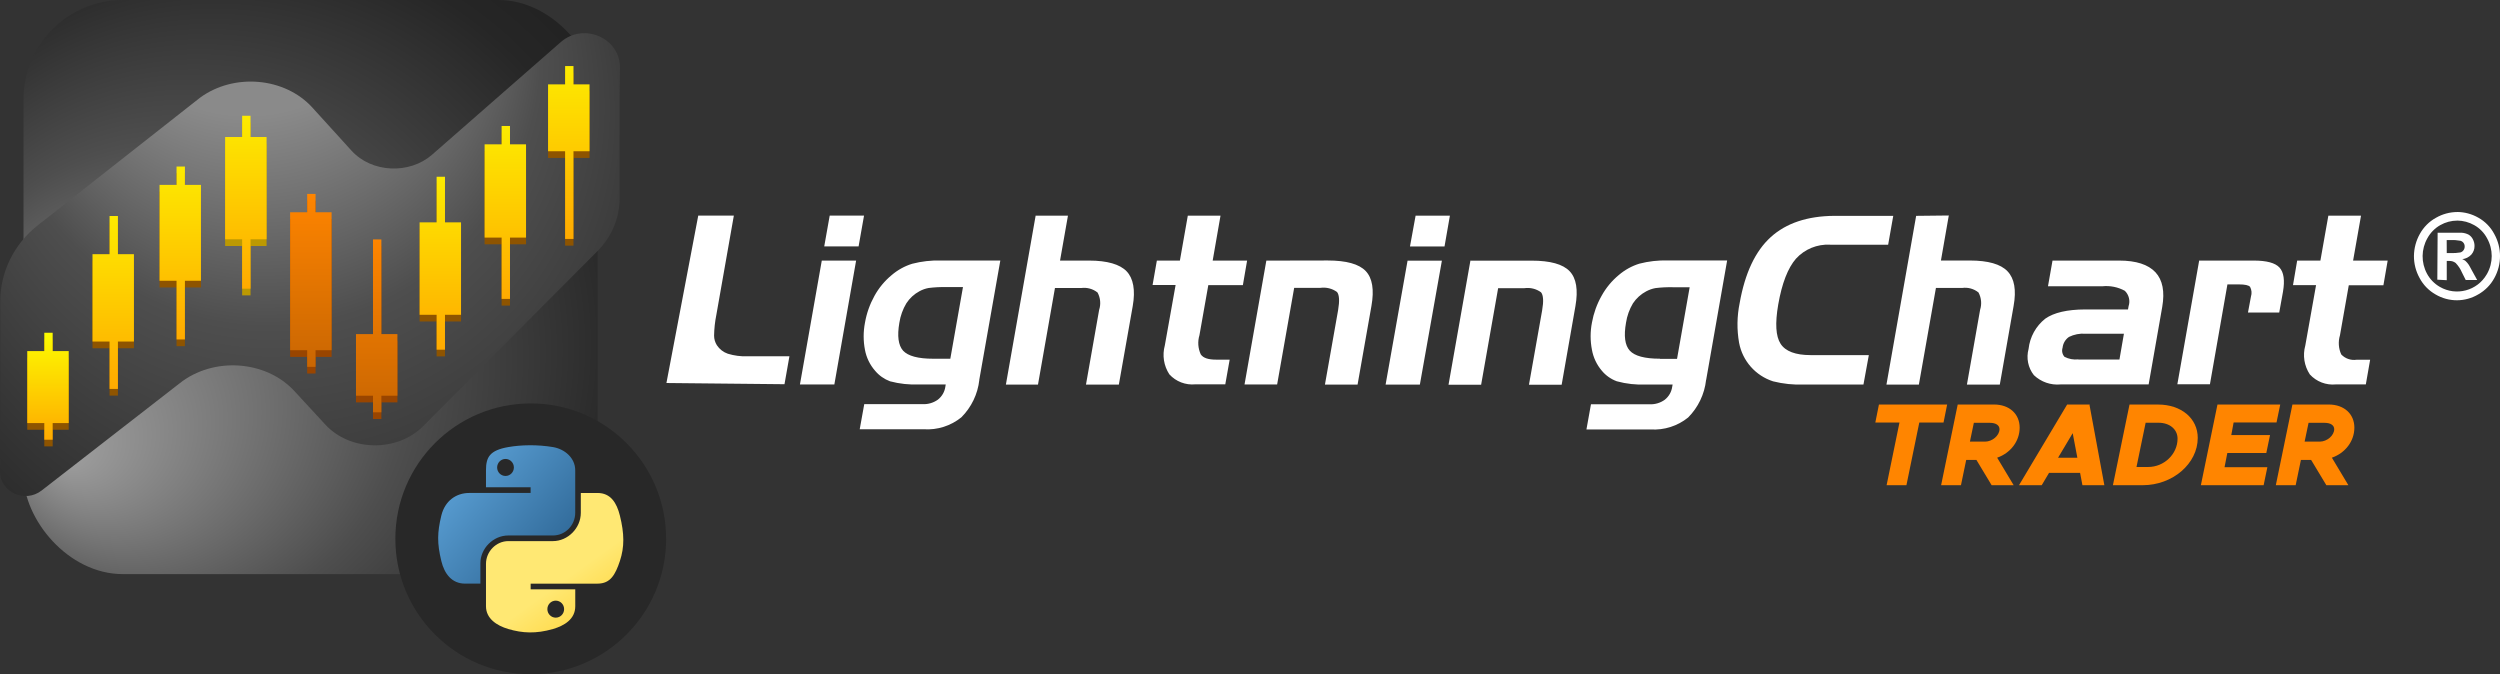 <?xml version="1.0" encoding="UTF-8"?>
<svg id="Layer_2" data-name="Layer 2" xmlns="http://www.w3.org/2000/svg" xmlns:xlink="http://www.w3.org/1999/xlink" viewBox="0 0 827.28 223.1">
  <rect x="0" y="0" width="827.28" height="223.1" fill="#333333" stroke="none"/>
  <defs>
    <style>
      .cls-1 {
        fill: #ff8500;
      }

      .cls-2 {
        fill: url(#linear-gradient-2);
      }

      .cls-3 {
        fill: url(#linear-gradient-10);
      }

      .cls-4, .cls-5 {
        fill: #fff;
      }

      .cls-5 {
        fill-rule: evenodd;
      }

      .cls-6 {
        fill: url(#linear-gradient-4);
      }

      .cls-7 {
        fill: url(#radial-gradient);
      }

      .cls-8 {
        fill: url(#linear-gradient-3);
      }

      .cls-9 {
        fill: url(#linear-gradient-5);
      }

      .cls-10 {
        fill: #282828;
      }

      .cls-11 {
        fill: url(#linear-gradient-8);
      }

      .cls-12 {
        fill: url(#radial-gradient-2);
      }

      .cls-13 {
        fill: url(#linear-gradient-7);
      }

      .cls-14 {
        fill: url(#linear-gradient-9);
      }

      .cls-15 {
        fill: url(#linear-gradient-11);
      }

      .cls-16 {
        fill: url(#linear-gradient-6);
      }

      .cls-17 {
        fill: #bc9902;
      }

      .cls-18 {
        fill: #8e5400;
      }

      .cls-19 {
        fill: #994500;
      }

      .cls-20 {
        fill: url(#linear-gradient);
      }
    </style>
    <radialGradient id="radial-gradient" cx="102.76" cy="1781.66" fx="20.09" fy="1836.84" r="184.11" gradientTransform="translate(0 -1686.67)" gradientUnits="userSpaceOnUse">
      <stop offset="0" stop-color="#a0a0a0"/>
      <stop offset=".43" stop-color="#4e4e4e"/>
      <stop offset=".71" stop-color="#262626"/>
      <stop offset="1" stop-color="#171717"/>
    </radialGradient>
    <radialGradient id="radial-gradient-2" cx="102.58" cy="-8635.37" fx="71.08" fy="-8477.28" r="161.2" gradientTransform="translate(0 -8547.81) scale(1 -1)" gradientUnits="userSpaceOnUse">
      <stop offset=".34" stop-color="#8a8a8a"/>
      <stop offset=".56" stop-color="#4e4e4e"/>
      <stop offset=".91" stop-color="#262626"/>
      <stop offset="1" stop-color="#171717"/>
    </radialGradient>
    <linearGradient id="linear-gradient" x1="15.88" y1="-8693.32" x2="15.88" y2="-8657.92" gradientTransform="translate(0 -8547.81) scale(1 -1)" gradientUnits="userSpaceOnUse">
      <stop offset="0" stop-color="#fa0"/>
      <stop offset="1" stop-color="#fcfc00"/>
    </linearGradient>
    <linearGradient id="linear-gradient-2" x1="37.47" y1="-8676.51" x2="37.47" y2="-8619.29" gradientTransform="translate(0 -8547.81) scale(1 -1)" gradientUnits="userSpaceOnUse">
      <stop offset="0" stop-color="#fa0"/>
      <stop offset="1" stop-color="#fdeb00"/>
    </linearGradient>
    <linearGradient id="linear-gradient-3" x1="59.64" y1="-8660.14" x2="59.64" y2="-8602.92" xlink:href="#linear-gradient-2"/>
    <linearGradient id="linear-gradient-4" x1="145.7" y1="-8663.53" x2="145.7" y2="-8606.3" xlink:href="#linear-gradient-2"/>
    <linearGradient id="linear-gradient-5" x1="167.22" y1="-8646.72" x2="167.22" y2="-8589.5" xlink:href="#linear-gradient-2"/>
    <linearGradient id="linear-gradient-6" x1="188.22" y1="-8626.88" x2="188.22" y2="-8569.67" xlink:href="#linear-gradient-2"/>
    <linearGradient id="linear-gradient-7" x1="81.35" y1="-8643.34" x2="81.35" y2="-8586.12" xlink:href="#linear-gradient-2"/>
    <linearGradient id="linear-gradient-8" x1="102.87" y1="-8669.2" x2="102.87" y2="-8611.98" gradientTransform="translate(0 -8547.81) scale(1 -1)" gradientUnits="userSpaceOnUse">
      <stop offset="0" stop-color="#c96602"/>
      <stop offset="1" stop-color="#ff8500"/>
    </linearGradient>
    <linearGradient id="linear-gradient-9" x1="124.65" y1="-8684.25" x2="124.65" y2="-8627.04" xlink:href="#linear-gradient-8"/>
    <linearGradient id="linear-gradient-10" x1="3483.11" y1="-12492.63" x2="3543.18" y2="-12544.31" gradientTransform="translate(-1815.89 -6946.36) scale(.56 -.57)" gradientUnits="userSpaceOnUse">
      <stop offset="0" stop-color="#5a9fd4"/>
      <stop offset="1" stop-color="#306998"/>
    </linearGradient>
    <linearGradient id="linear-gradient-11" x1="3566.4" y1="-12575.59" x2="3544.95" y2="-12545.24" gradientTransform="translate(-1815.89 -6946.36) scale(.56 -.57)" gradientUnits="userSpaceOnUse">
      <stop offset="0" stop-color="#ffd43b"/>
      <stop offset="1" stop-color="#ffe873"/>
    </linearGradient>
  </defs>
  <g id="Layer_1-2" data-name="Layer 1">
    <g>
      <path id="Path_20" data-name="Path 20" class="cls-4" d="M813.15,70.15c2.45.02,4.86.67,6.99,1.9,2.23,1.25,4.06,3.13,5.25,5.4,2.53,4.54,2.53,10.05,0,14.59-1.23,2.26-3.07,4.12-5.31,5.38-4.36,2.59-9.79,2.59-14.15,0-2.23-1.27-4.05-3.14-5.25-5.4-1.24-2.23-1.89-4.75-1.88-7.3.03-2.57.7-5.1,1.97-7.34,1.24-2.23,3.07-4.08,5.31-5.31,2.15-1.24,4.6-1.9,7.08-1.91h0ZM813.15,73c-1.98,0-3.92.52-5.64,1.5-1.79,1.01-3.26,2.51-4.25,4.32-2.07,3.64-2.12,8.08-.13,11.76.98,1.82,2.46,3.33,4.25,4.36,5.43,3.13,12.36,1.28,15.5-4.14l.12-.2c2.05-3.65,2.05-8.1,0-11.75-.97-1.83-2.44-3.34-4.25-4.35-1.71-.97-3.64-1.49-5.61-1.51h0ZM806.54,92.53l.1-15.52h7.89c.82.04,1.63.26,2.37.64.59.36,1.08.88,1.39,1.5.37.69.57,1.46.56,2.25.02,1.05-.36,2.07-1.06,2.86-.79.84-1.85,1.37-3,1.5.39.13.75.33,1.06.58.4.37.75.79,1.06,1.23.1.15.48.79,1.06,1.9l1.76,3.19h-3.79l-1.24-2.47c-.5-1.18-1.22-2.27-2.12-3.19-.61-.46-1.36-.69-2.13-.65h-.79v6.37l-3.13-.17h0ZM809.66,83.74h1.21c1.1.05,2.2-.01,3.28-.2.43-.11.81-.38,1.06-.75.26-.36.4-.79.38-1.24.02-.88-.57-1.66-1.42-1.88-1.09-.2-2.19-.28-3.29-.22h-1.24l.02,4.3Z"/>
      <path id="Path_21" data-name="Path 21" class="cls-5" d="M220.53,126.74l10.53-55.4h11.78l-5.79,32.84c-.46,2.26-.71,4.57-.75,6.88,0,1.13.32,2.23.93,3.19.86,1.3,2.13,2.29,3.61,2.8,2.13.65,4.36.94,6.58.85h13.81l-1.63,9.24-39.07-.4h0ZM284.11,81.53h-11.36l1.81-10.19h11.36l-1.8,10.19ZM276.1,127.22h-11.39l7.23-40.99h11.36l-7.2,40.99h0ZM308.86,118.72h5.61l4.19-23.72h-5.61c-1.93-.04-3.85.06-5.76.3-1.05.19-2.06.55-3,1.06-1.77.94-3.27,2.32-4.36,4-1.18,1.97-1.97,4.16-2.32,6.44-.76,4.38-.35,7.46,1.24,9.25,1.65,1.77,4.96,2.66,9.98,2.66h.03,0ZM324.07,125.72c-.52,4.69-2.62,9.05-5.95,12.38-3.49,2.83-7.92,4.24-12.4,3.95h-21.23l1.5-8.31h19.34c1.8.08,3.58-.45,5.04-1.5,1.36-1.07,2.24-2.62,2.47-4.33l.11-.69h-8.77c-3.25.14-6.51-.2-9.66-1.04-1.93-.72-3.64-1.93-4.95-3.5-1.71-1.96-2.86-4.33-3.34-6.89-.58-2.97-.58-6.03,0-9,.54-3.11,1.6-6.1,3.13-8.86,1.45-2.65,3.39-4.98,5.71-6.9,1.99-1.7,4.3-2.98,6.8-3.75,3.09-.8,6.27-1.16,9.45-1.07h19.7l-6.97,39.51h.02ZM342.66,71.36h10.74l-2.62,14.87h9.63c6,0,10.18,1.23,12.4,3.55s2.95,6.2,2.03,11.47l-4.6,26.03h-10.88l4.36-24.74c.62-1.9.43-3.97-.52-5.73-1.52-1.22-3.49-1.76-5.42-1.5h-8.68l-5.62,31.97h-10.62l9.83-55.83-.03-.1h0ZM382.82,86.23h7.62l2.62-14.87h10.82l-2.59,14.87h11.39l-1.4,8.13h-11.44l-2.93,16.57c-.64,2.09-.48,4.34.43,6.33.83,1.23,2.54,1.75,5.12,1.75h4.45l-1.45,8.17h-9.91c-3.23.31-6.42-.91-8.6-3.31-1.85-2.83-2.39-6.3-1.5-9.56l3.57-20h-7.62l1.43-8.16v.07h0ZM419.05,86.23l-7.22,40.99h10.79l5.64-31.97h8.68c1.94-.26,3.91.22,5.49,1.37.75.9.9,2.9.37,6l-4.36,24.64h10.8l4.59-26.03c.95-5.37.31-9.22-1.9-11.54-2.22-2.32-6.4-3.49-12.56-3.49l-20.33.04h0ZM477.92,81.56h-11.34l1.86-10.2h11.35l-1.78,10.19h-.08ZM469.86,127.28h-11.35l7.27-41.03h11.36l-7.29,41.03ZM486.44,86.25h20.4c6.15,0,10.33,1.16,12.56,3.49,2.23,2.32,2.86,6.17,1.93,11.54l-4.56,26.03h-10.82l4.36-24.59c.53-3.06.41-5.06-.37-6-1.58-1.15-3.55-1.63-5.49-1.36h-8.7l-5.63,31.96h-10.79l7.23-40.99-.1-.08ZM549.3,118.76h5.65l4.18-23.71h-5.6c-1.93-.04-3.85.05-5.76.29-1.05.2-2.05.56-3,1.06-1.78.94-3.3,2.31-4.41,3.99-1.17,1.96-1.95,4.14-2.29,6.39-.78,4.38-.37,7.46,1.24,9.25,1.64,1.78,4.95,2.67,9.97,2.67l.02.05h0ZM564.56,125.76c-.52,4.69-2.62,9.06-5.94,12.4-3.49,2.82-7.92,4.23-12.4,3.95h-21.25l1.5-8.33h19.38c1.8.08,3.58-.44,5.04-1.5,1.36-1.07,2.24-2.62,2.47-4.34l.13-.69h-8.8c-3.26.13-6.53-.22-9.68-1.08-1.93-.71-3.65-1.92-4.96-3.51-1.68-1.97-2.8-4.36-3.26-6.9-.58-2.97-.58-6.03,0-9,.56-3.11,1.63-6.1,3.19-8.86,1.45-2.64,3.39-4.98,5.71-6.9,1.99-1.7,4.3-2.98,6.8-3.75,3.05-.79,6.2-1.15,9.36-1.06h19.68l-6.94,39.51-.02.04ZM605.6,80.97c-4.27-.23-8.4,1.47-11.28,4.62-2.69,3.08-4.66,8.16-5.89,15.22-1.06,6.2-.82,10.46.79,12.95,1.6,2.5,4.95,3.75,9.92,3.75h19.28l-1.78,9.74h-19.77c-3.41.13-6.83-.23-10.14-1.06-5.8-1.87-10.11-6.75-11.24-12.74-.77-4.35-.71-8.8.18-13.13,1.75-9.92,5.17-17.2,10.28-21.84,5.1-4.64,12.13-6.99,21.06-7.05h19.49l-1.69,9.56h-19.19s0-.01,0-.01ZM634.08,71.41l-9.83,55.85h10.73l5.64-31.97h8.67c1.93-.28,3.9.27,5.42,1.5.94,1.76,1.14,3.82.53,5.73l-4.36,24.74h10.88l4.57-26.03c.94-5.25.27-9.07-2.02-11.46-2.25-2.37-6.44-3.56-12.4-3.56h-9.63l2.6-14.9-10.82.12ZM687.8,118.97h13.55l1.48-8.54h-12.74c-1.87-.13-3.76.23-5.44,1.06-1.19.82-1.97,2.13-2.12,3.58-.34,1.04-.1,2.18.63,3,1.4.73,3,1.03,4.57.85l.07.05h0ZM679.12,86.23h22.15c5.58,0,9.58,1.29,11.99,3.86,2.38,2.57,3.12,6.37,2.25,11.45l-4.5,25.67h-29.13c-3.25.31-6.48-.81-8.85-3.07-1.93-2.45-2.57-5.67-1.75-8.68.43-3.95,2.42-7.56,5.54-10.02,2.86-2,7.23-3.01,13.12-3.04h14.24l.19-1.06c.61-1.8.12-3.79-1.24-5.11-2.27-1.24-4.86-1.76-7.44-1.5h-17.99l1.5-8.5h-.09ZM727.65,86.23h18.16c4.25,0,7.08.76,8.5,2.3,1.42,1.54,1.81,4.21,1.15,8.04l-1.24,6.86h-10.34l.99-5.31c.34-1.06.23-2.2-.29-3.19-.46-.55-1.72-.82-3.75-.82h-3.75l-5.79,33.05h-10.78l7.23-40.99-.08.06h0ZM760.17,86.23h7.68l2.63-14.87h10.81l-2.62,14.87h11.44l-1.41,8.17h-11.46l-2.92,16.57c-.63,2.09-.48,4.34.43,6.32,1.31,1.39,3.22,2.04,5.11,1.75h4.45l-1.43,8.17h-9.92c-3.23.31-6.42-.91-8.61-3.31-1.86-2.82-2.41-6.3-1.5-9.56l3.56-19.98h-7.63l1.38-8.13h0Z"/>
      <g>
        <path class="cls-1" d="M628.56,139.81h-7.99l1.19-5.94h22.57l-1.19,5.94h-8.02l-4.26,20.75h-6.56l4.26-20.75Z"/>
        <path class="cls-1" d="M660.89,151.46l5.45,9.09h-7.29l-5.03-8.35h-3.38l-1.73,8.35h-6.57l5.49-26.69h12.02c5.07,0,8.48,3.11,8.48,7.65s-3.07,8.43-7.45,9.95ZM651.87,146.14h4.99c2.46,0,4.8-2.06,4.8-4.12,0-1.28-1.19-2.1-3.15-2.1h-5.34l-1.3,6.22Z"/>
        <path class="cls-1" d="M688.34,156.48h-10.29l-2.42,4.08h-7.52l15.93-26.69h7.49l-.08.16,4.91,26.53h-7.26l-.77-4.08ZM687.42,151.46l-1.54-8.12-4.84,8.12h6.37Z"/>
        <path class="cls-1" d="M704.69,133.87h9.44c7.68,0,13.13,4.58,13.13,11.03,0,8.51-8.29,15.66-18.2,15.66h-9.87l5.49-26.69ZM710.87,154.53c5.26,0,9.71-4.27,9.71-9.36,0-3.11-2.61-5.28-6.3-5.28h-4.26l-3.03,14.65h3.88Z"/>
        <path class="cls-1" d="M739.13,139.81l-.77,4.16h12.82l-1.23,5.94h-12.9l-.92,4.7h14.17l-1.23,5.94h-20.77l5.49-26.69h20.77l-1.23,5.94h-14.21Z"/>
        <path class="cls-1" d="M771.65,151.46l5.45,9.09h-7.29l-5.03-8.35h-3.38l-1.73,8.35h-6.57l5.49-26.69h12.02c5.07,0,8.48,3.11,8.48,7.65s-3.07,8.43-7.45,9.95ZM762.63,146.14h4.99c2.46,0,4.8-2.06,4.8-4.12,0-1.28-1.19-2.1-3.15-2.1h-5.34l-1.3,6.22Z"/>
      </g>
      <g>
        <g>
          <rect class="cls-7" x="7.78" width="189.98" height="189.98" rx="32.86" ry="32.86"/>
          <path class="cls-12" d="M116.33,49.87l-12.97-14.28c-9.11-10.03-25.95-11.5-37.18-3.25L12.48,74.57C4.64,80.75.08,90,.08,99.76v51.69c-.03,1.6-.05,3.04-.08,4.4-.11,6.91,8.19,10.81,13.77,6.47l45.65-35.46c11.13-8.86,28.53-7.7,37.98,2.53l10.27,11.13c8.24,8.92,23.73,9.17,32.34.52l57.76-58.01c4.67-4.68,7.27-10.93,7.27-17.43v-31c0-3.87.05-7.96.11-12.13.14-9.88-12-15.17-19.59-8.53l-42.61,37.28c-7.55,6.57-20,5.95-26.62-1.35h0Z"/>
          <polygon class="cls-18" points="22.74 118.39 17.43 118.39 17.43 112.32 14.66 112.32 14.66 118.39 9.02 118.39 9.02 142.21 14.66 142.21 14.66 147.71 17.43 147.71 17.43 142.21 22.74 142.21 22.74 118.39"/>
          <polygon class="cls-18" points="44.32 86.32 39.02 86.32 39.02 73.69 36.25 73.69 36.25 86.32 30.61 86.32 30.61 115.24 36.25 115.24 36.25 130.91 39.02 130.91 39.02 115.24 44.32 115.24 44.32 86.32"/>
          <polygon class="cls-18" points="66.5 63.39 61.19 63.39 61.19 57.32 58.42 57.32 58.42 63.39 52.79 63.39 52.79 95.12 58.42 95.12 58.42 114.55 61.19 114.55 61.19 95.12 66.5 95.12 66.5 63.39"/>
          <polygon class="cls-18" points="152.56 75.79 147.25 75.79 147.25 60.7 144.48 60.7 144.48 75.79 138.85 75.79 138.85 106.38 144.48 106.38 144.48 117.93 147.25 117.93 147.25 106.38 152.56 106.38 152.56 75.79"/>
          <polygon class="cls-18" points="174.07 49.97 168.76 49.97 168.76 43.9 165.99 43.9 165.99 49.97 160.36 49.97 160.36 80.84 165.99 80.84 165.99 101.12 168.76 101.12 168.76 80.84 174.07 80.84 174.07 49.97"/>
          <polygon class="cls-18" points="195.08 30.13 189.77 30.13 189.77 24.06 187 24.06 187 30.13 181.36 30.13 181.36 52.26 187 52.26 187 81.28 189.77 81.28 189.77 52.26 195.08 52.26 195.08 30.13"/>
          <polygon class="cls-17" points="88.21 47.56 82.9 47.56 82.9 40.52 80.13 40.52 80.13 47.56 74.5 47.56 74.5 81.4 80.13 81.4 80.13 97.74 82.9 97.74 82.9 81.4 88.21 81.4 88.21 47.56"/>
          <polygon class="cls-19" points="109.73 72.45 104.42 72.45 104.42 66.38 101.65 66.38 101.65 72.45 96.01 72.45 96.01 118.1 101.65 118.1 101.65 123.6 104.42 123.6 104.42 118.1 109.73 118.1 109.73 72.45"/>
          <polygon class="cls-19" points="131.51 112.77 126.2 112.77 126.2 81.43 123.43 81.43 123.43 112.77 117.8 112.77 117.8 133.15 123.43 133.15 123.43 138.66 126.2 138.66 126.2 133.15 131.51 133.15 131.51 112.77"/>
          <polygon class="cls-20" points="22.74 116.18 17.43 116.18 17.43 110.11 14.66 110.11 14.66 116.18 9.02 116.18 9.02 140 14.66 140 14.66 145.51 17.43 145.51 17.43 140 22.74 140 22.74 116.18"/>
          <polygon class="cls-2" points="44.32 84.11 39.02 84.11 39.02 71.48 36.25 71.48 36.25 84.11 30.61 84.11 30.61 113.02 36.25 113.02 36.25 128.7 39.02 128.7 39.02 113.02 44.32 113.02 44.32 84.11"/>
          <polygon class="cls-8" points="66.5 61.18 61.19 61.18 61.19 55.11 58.42 55.11 58.42 61.18 52.79 61.18 52.79 92.91 58.42 92.91 58.42 112.33 61.19 112.33 61.19 92.91 66.5 92.91 66.5 61.18"/>
          <polygon class="cls-6" points="152.56 73.58 147.25 73.58 147.25 58.49 144.48 58.49 144.48 73.58 138.85 73.58 138.85 104.17 144.48 104.17 144.48 115.72 147.25 115.72 147.25 104.17 152.56 104.17 152.56 73.58"/>
          <polygon class="cls-9" points="174.07 47.76 168.76 47.76 168.76 41.69 165.99 41.69 165.99 47.76 160.36 47.76 160.36 78.62 165.99 78.62 165.99 98.91 168.76 98.91 168.76 78.62 174.07 78.62 174.07 47.76"/>
          <polygon class="cls-16" points="195.08 27.92 189.77 27.92 189.77 21.86 187 21.86 187 27.92 181.36 27.92 181.36 50.05 187 50.05 187 79.07 189.77 79.07 189.77 50.05 195.08 50.05 195.08 27.92"/>
          <polygon class="cls-13" points="88.21 45.34 82.9 45.34 82.9 38.31 80.13 38.31 80.13 45.34 74.5 45.34 74.5 79.18 80.13 79.18 80.13 95.53 82.9 95.53 82.9 79.18 88.21 79.18 88.21 45.34"/>
          <polygon class="cls-11" points="109.73 70.24 104.42 70.24 104.42 64.17 101.65 64.17 101.65 70.24 96.01 70.24 96.01 115.89 101.65 115.89 101.65 121.39 104.42 121.39 104.42 115.89 109.73 115.89 109.73 70.24"/>
          <polygon class="cls-14" points="131.51 110.56 126.2 110.56 126.2 79.23 123.43 79.23 123.43 110.56 117.8 110.56 117.8 130.95 123.43 130.95 123.43 136.44 126.2 136.44 126.2 130.95 131.51 130.95 131.51 110.56"/>
        </g>
        <g>
          <circle class="cls-10" cx="175.63" cy="178.3" r="44.8"/>
          <g>
            <path id="path1948" class="cls-3" d="M175.27,147.34c-2.53.01-4.94.23-7.06.6-6.25,1.1-7.39,3.42-7.39,7.68v5.63h14.77v1.88h-20.32c-4.29,0-8.05,2.58-9.23,7.49-1.36,5.63-1.42,9.14,0,15.02,1.05,4.37,3.56,7.49,7.85,7.49h5.08v-6.75c0-4.88,4.22-9.18,9.23-9.18h14.76c4.11,0,7.39-3.38,7.39-7.51v-14.07c0-4-3.38-7.01-7.39-7.68-2.54-.42-5.17-.61-7.7-.6ZM167.28,151.87c1.53,0,2.77,1.27,2.77,2.82,0,1.55-1.25,2.81-2.77,2.81-1.53,0-2.77-1.25-2.77-2.81s1.24-2.82,2.77-2.82Z"/>
            <path id="path1950" class="cls-15" d="M192.2,163.13v6.56c0,5.09-4.31,9.37-9.23,9.37h-14.76c-4.04,0-7.39,3.46-7.39,7.51v14.07c0,4,3.48,6.36,7.39,7.51,4.68,1.38,9.16,1.62,14.76,0,3.72-1.08,7.39-3.24,7.39-7.51v-5.63h-14.76v-1.88h22.14c4.29,0,5.89-3,7.39-7.49,1.54-4.63,1.48-9.08,0-15.02-1.06-4.27-3.09-7.49-7.39-7.49h-5.54ZM183.9,198.76c1.53,0,2.77,1.25,2.77,2.81s-1.24,2.82-2.77,2.82-2.77-1.27-2.77-2.82,1.25-2.81,2.77-2.81Z"/>
          </g>
        </g>
      </g>
    </g>
  </g>
</svg>